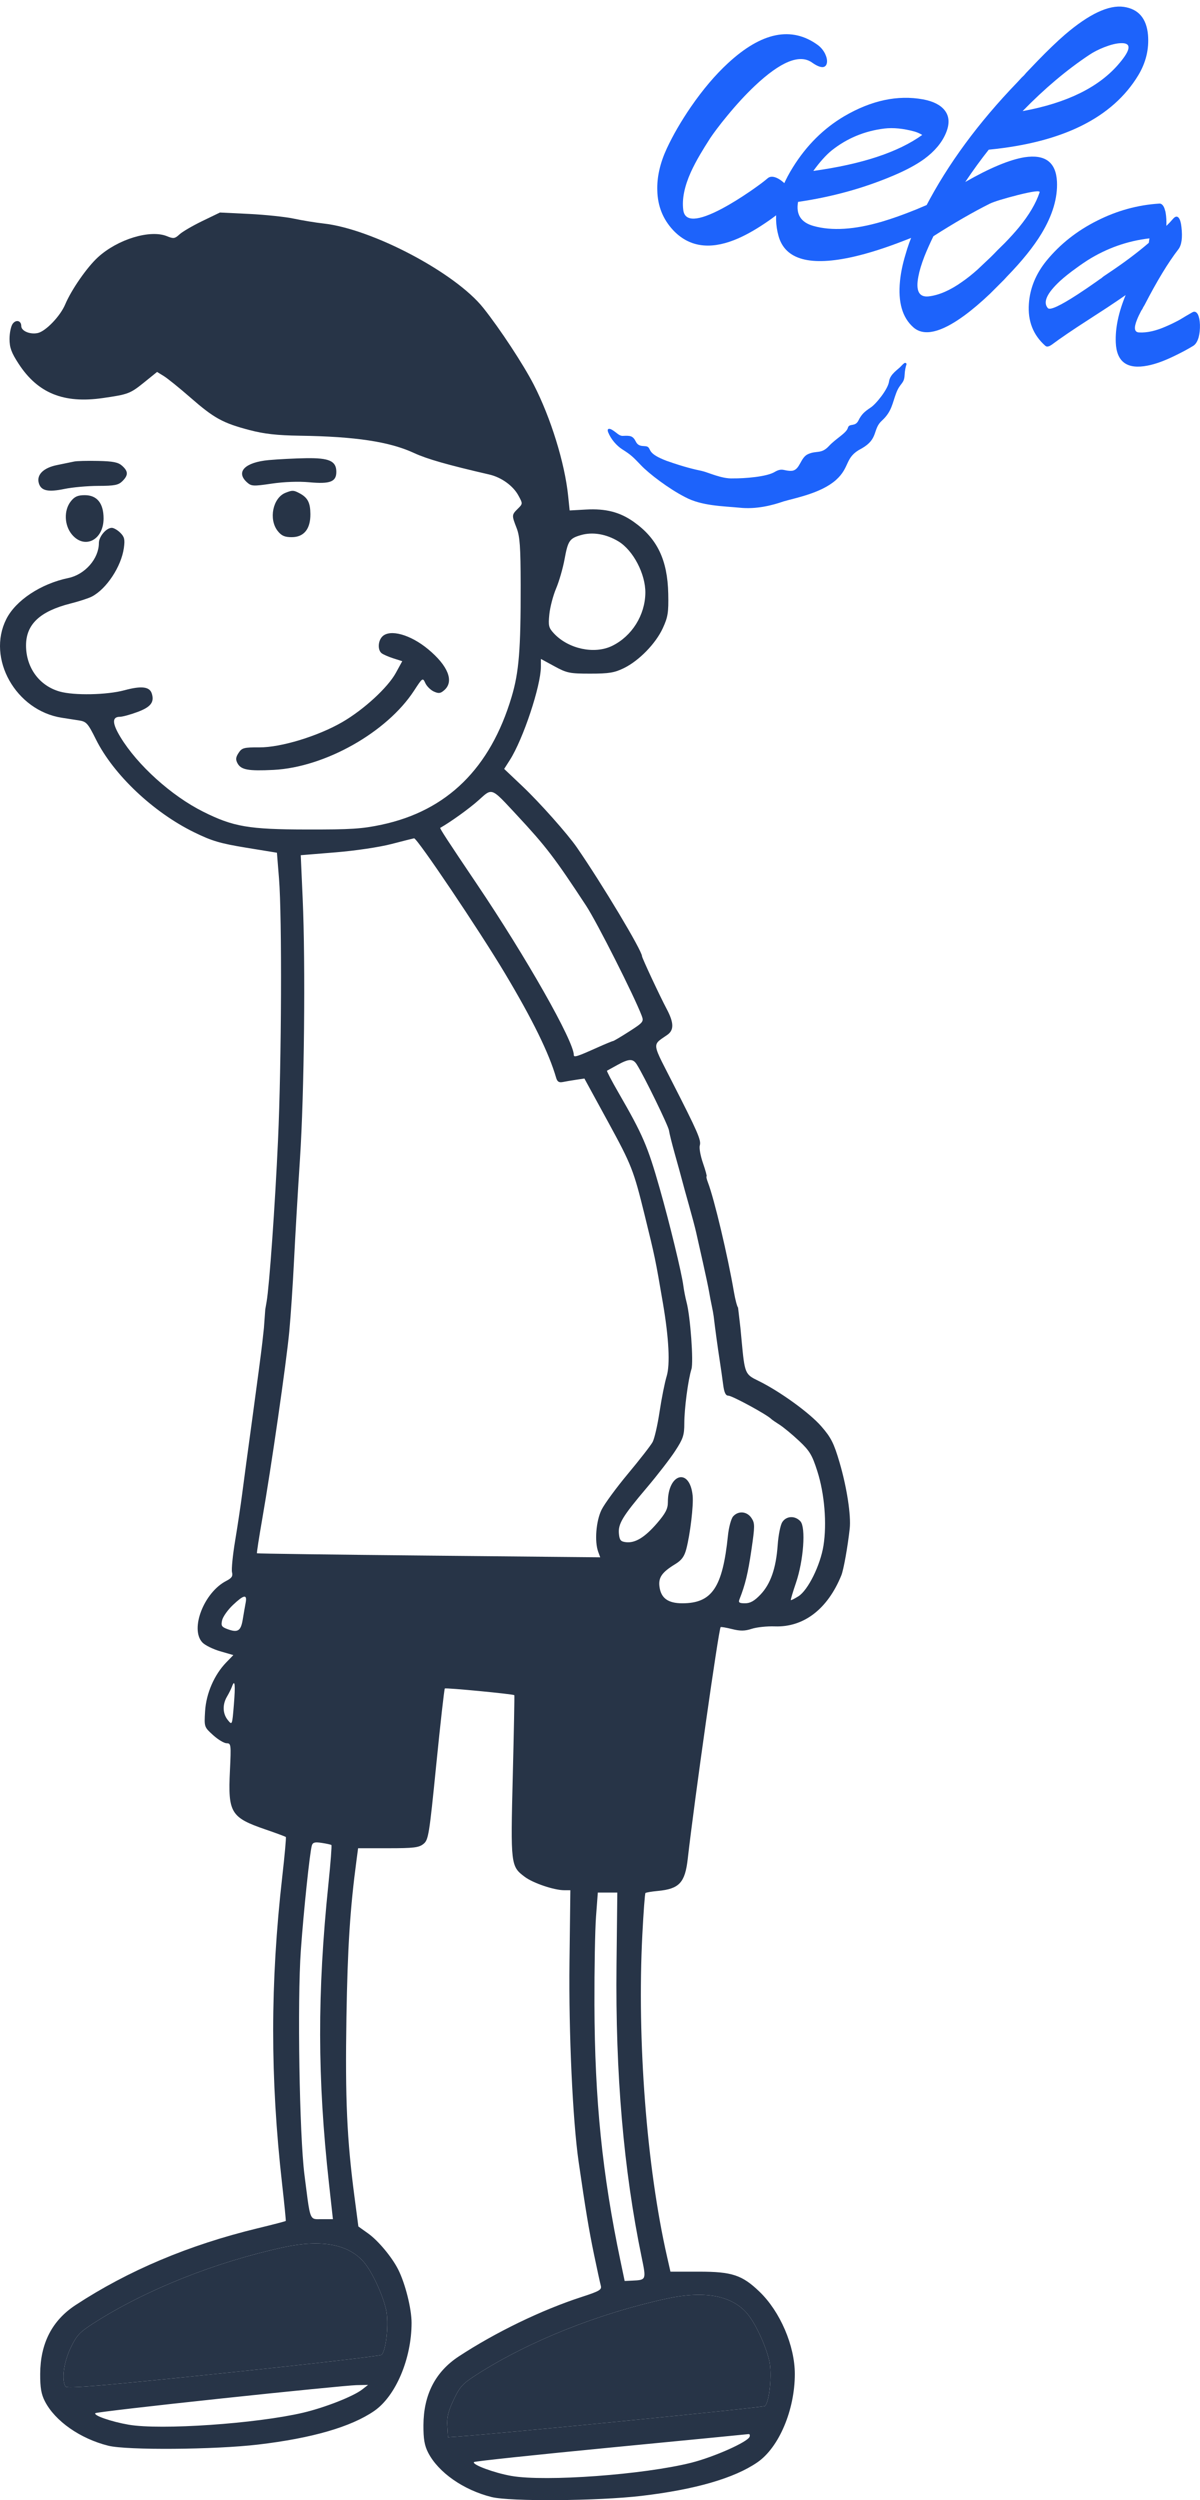 <svg width="96" height="200" viewBox="0 0 96 200" fill="none" xmlns="http://www.w3.org/2000/svg">
<g style="mix-blend-mode:multiply">
<path fill-rule="evenodd" clip-rule="evenodd" d="M16.186 17.682C15.41 18.057 14.588 18.538 14.359 18.75C13.989 19.093 13.88 19.109 13.365 18.897C12.016 18.343 9.414 19.135 7.834 20.58C6.957 21.381 5.708 23.181 5.214 24.356C4.819 25.292 3.658 26.502 3.02 26.641C2.405 26.775 1.702 26.479 1.702 26.086C1.702 25.648 1.285 25.536 1.015 25.902C0.876 26.092 0.762 26.637 0.762 27.115C0.762 27.806 0.91 28.211 1.488 29.098C3.022 31.453 5.09 32.296 8.224 31.843C10.274 31.547 10.412 31.494 11.568 30.56L12.566 29.753L13.106 30.085C13.403 30.267 14.366 31.046 15.245 31.814C17.123 33.456 17.834 33.846 19.964 34.404C21.151 34.715 22.157 34.827 23.992 34.855C28.449 34.92 31.168 35.333 33.13 36.242C34.157 36.718 35.819 37.193 39.152 37.962C40.11 38.183 41.048 38.859 41.469 39.633C41.829 40.294 41.829 40.296 41.422 40.7C40.932 41.186 40.93 41.214 41.331 42.247C41.589 42.912 41.649 43.757 41.654 46.796C41.663 51.979 41.517 53.775 40.926 55.754C39.225 61.457 35.768 64.855 30.532 65.971C28.971 66.304 28.07 66.362 24.556 66.356C19.89 66.348 18.668 66.139 16.254 64.932C13.716 63.664 10.992 61.205 9.628 58.951C8.968 57.859 8.955 57.34 9.589 57.34C9.796 57.34 10.429 57.168 10.996 56.957C12.063 56.561 12.364 56.171 12.142 55.474C11.966 54.925 11.316 54.848 9.961 55.215C8.552 55.596 5.923 55.648 4.767 55.317C3.143 54.852 2.09 53.413 2.083 51.648C2.077 49.946 3.185 48.9 5.657 48.275C6.327 48.106 7.087 47.858 7.345 47.724C8.517 47.119 9.706 45.317 9.91 43.833C10.004 43.157 9.955 42.947 9.625 42.62C9.406 42.402 9.099 42.224 8.944 42.224C8.502 42.224 7.91 42.922 7.91 43.443C7.91 44.691 6.799 45.962 5.464 46.239C3.264 46.697 1.255 48.028 0.502 49.528C-1.081 52.68 1.266 56.846 4.947 57.417L5.781 57.547L6.311 57.629C6.913 57.722 7.029 57.851 7.674 59.147C9.079 61.968 12.255 64.974 15.527 66.577C16.95 67.275 17.614 67.471 19.687 67.811L22.154 68.214L22.321 70.288C22.567 73.357 22.523 85.017 22.241 91.211C22.005 96.419 21.549 102.871 21.328 104.134L21.222 104.741L21.113 106.234L20.985 107.4C20.915 108.042 20.57 110.666 20.218 113.232C19.866 115.798 19.487 118.611 19.376 119.484C19.264 120.356 19.012 122.039 18.815 123.223C18.618 124.407 18.505 125.556 18.562 125.775C18.643 126.083 18.539 126.24 18.104 126.463C16.321 127.377 15.18 130.313 16.189 131.388C16.398 131.61 17.041 131.928 17.618 132.095L18.668 132.398L18.098 132.986C17.14 133.974 16.493 135.466 16.407 136.888C16.331 138.148 16.332 138.151 17.047 138.801C17.442 139.159 17.93 139.452 18.132 139.452C18.483 139.452 18.495 139.556 18.394 141.645C18.231 145.014 18.461 145.394 21.241 146.349C22.098 146.643 22.829 146.914 22.866 146.951C22.903 146.988 22.776 148.401 22.584 150.093C21.614 158.619 21.61 166.236 22.57 174.723C22.749 176.313 22.88 177.638 22.861 177.665C22.841 177.693 21.815 177.96 20.581 178.259C15.109 179.585 10.248 181.637 6.044 184.395C4.168 185.627 3.228 187.453 3.215 189.893C3.209 190.999 3.299 191.525 3.591 192.093C4.405 193.676 6.412 195.081 8.662 195.645C10.148 196.017 17.181 195.963 20.658 195.552C24.958 195.045 28.089 194.138 29.936 192.865C31.656 191.68 32.926 188.684 32.926 185.815C32.926 184.673 32.418 182.657 31.848 181.534C31.345 180.544 30.251 179.235 29.45 178.664L28.67 178.108L28.356 175.716C27.752 171.113 27.61 167.921 27.715 161.387C27.806 155.776 28.007 152.646 28.527 148.759L28.648 147.85H31.049C33.097 147.85 33.511 147.799 33.875 147.507C34.277 147.184 34.337 146.812 34.901 141.16C35.231 137.858 35.539 135.118 35.586 135.071C35.661 134.997 41.045 135.514 41.146 135.605C41.166 135.623 41.111 138.533 41.022 142.07C40.844 149.195 40.856 149.296 41.982 150.14C42.65 150.641 44.33 151.209 45.143 151.209H45.629L45.559 156.947C45.491 162.583 45.814 169.638 46.29 172.93C46.842 176.744 47.112 178.37 47.516 180.321C47.76 181.501 48.007 182.635 48.064 182.84C48.154 183.168 47.964 183.279 46.519 183.749C43.332 184.785 39.649 186.568 36.703 188.501C34.828 189.732 33.888 191.559 33.875 193.998C33.869 195.105 33.959 195.63 34.251 196.199C35.065 197.781 37.072 199.187 39.322 199.75C40.808 200.122 47.84 200.068 51.318 199.658C55.617 199.151 58.748 198.244 60.596 196.97C62.318 195.783 63.586 192.79 63.586 189.91C63.586 187.648 62.416 184.918 60.764 183.328C59.375 181.991 58.563 181.721 55.931 181.721H53.636L53.361 180.508C51.732 173.336 50.956 163.21 51.387 154.768C51.478 152.979 51.59 151.478 51.635 151.433C51.68 151.388 52.123 151.313 52.62 151.267C54.343 151.104 54.804 150.609 55.021 148.689C55.539 144.105 57.496 130.315 57.651 130.162C57.683 130.13 58.094 130.2 58.565 130.318C59.227 130.483 59.584 130.479 60.139 130.297C60.533 130.168 61.365 130.08 61.987 130.103C64.299 130.186 66.213 128.716 67.309 126.015C67.487 125.577 67.814 123.753 67.977 122.283C68.094 121.237 67.748 118.976 67.167 116.997C66.711 115.444 66.488 115.001 65.708 114.104C64.766 113.02 62.364 111.284 60.65 110.449C59.599 109.937 59.576 109.879 59.327 107.214L59.235 106.234L59.045 104.601C58.968 104.524 58.819 103.957 58.713 103.341C58.218 100.452 57.14 95.911 56.639 94.603C56.533 94.329 56.483 94.104 56.527 94.104C56.57 94.104 56.44 93.627 56.238 93.043C56.036 92.46 55.922 91.823 55.984 91.627C56.113 91.223 55.826 90.564 53.746 86.493C53.631 86.267 53.524 86.059 53.426 85.868C52.657 84.372 52.387 83.846 52.536 83.495C52.617 83.305 52.822 83.166 53.139 82.952C53.213 82.901 53.294 82.846 53.382 82.786C53.931 82.403 53.918 81.814 53.335 80.714C52.785 79.676 51.36 76.627 51.36 76.489C51.36 76.042 48.167 70.712 46.15 67.791C45.402 66.708 43.176 64.204 41.807 62.906L40.334 61.51L40.788 60.798C41.856 59.123 43.272 54.862 43.272 53.322V52.711L44.353 53.299C45.352 53.843 45.571 53.888 47.221 53.888C48.717 53.888 49.155 53.816 49.906 53.449C51.122 52.855 52.452 51.491 53.024 50.252C53.433 49.365 53.492 48.995 53.46 47.5C53.403 44.786 52.579 43.073 50.69 41.74C49.586 40.962 48.459 40.672 46.877 40.761L45.572 40.834L45.45 39.651C45.179 37.029 44.064 33.426 42.703 30.776C41.873 29.159 39.991 26.297 38.66 24.627C36.419 21.815 29.773 18.308 25.873 17.878C25.252 17.81 24.186 17.635 23.505 17.49C22.823 17.345 21.214 17.176 19.931 17.113L17.596 17L16.186 17.682ZM21.506 36.804C19.59 36.98 18.833 37.753 19.761 38.586C20.109 38.899 20.26 38.907 21.746 38.687C22.732 38.542 23.891 38.5 24.74 38.579C26.404 38.733 26.907 38.541 26.907 37.749C26.907 36.876 26.34 36.621 24.467 36.653C23.585 36.668 22.253 36.736 21.506 36.804ZM5.934 36.92C5.728 36.965 5.112 37.092 4.566 37.202C3.456 37.425 2.895 37.996 3.114 38.681C3.3 39.264 3.86 39.383 5.154 39.113C5.79 38.981 7.009 38.871 7.862 38.869C9.16 38.866 9.476 38.804 9.79 38.492C10.271 38.016 10.266 37.705 9.771 37.261C9.458 36.98 9.053 36.898 7.843 36.872C7 36.853 6.141 36.875 5.934 36.92ZM22.836 39.423C21.822 39.829 21.476 41.543 22.218 42.479C22.519 42.858 22.774 42.971 23.333 42.971C24.314 42.971 24.84 42.322 24.832 41.126C24.826 40.206 24.614 39.803 23.957 39.455C23.485 39.206 23.387 39.203 22.836 39.423ZM5.666 40.103C5.094 40.824 5.138 42.033 5.763 42.77C6.777 43.966 8.286 43.192 8.286 41.476C8.286 40.258 7.764 39.611 6.781 39.611C6.222 39.611 5.967 39.724 5.666 40.103ZM46.469 42.806C45.559 43.071 45.437 43.253 45.163 44.743C45.031 45.462 44.727 46.512 44.488 47.076C44.249 47.641 44.006 48.567 43.948 49.134C43.853 50.056 43.893 50.22 44.317 50.674C45.477 51.916 47.558 52.358 48.974 51.665C50.551 50.894 51.604 49.214 51.628 47.432C51.648 45.924 50.659 44.028 49.479 43.311C48.5 42.716 47.407 42.533 46.469 42.806ZM30.588 50.915C30.234 51.267 30.201 51.997 30.528 52.254C30.657 52.356 31.082 52.541 31.472 52.666L32.18 52.892L31.665 53.831C31.021 55.005 29.102 56.768 27.381 57.766C25.442 58.889 22.472 59.795 20.757 59.786C19.511 59.78 19.356 59.821 19.088 60.227C18.859 60.573 18.839 60.761 18.999 61.058C19.283 61.584 19.862 61.691 21.883 61.588C25.993 61.379 30.953 58.583 33.123 55.252C33.806 54.203 33.819 54.194 34.027 54.647C34.142 54.9 34.45 55.202 34.709 55.32C35.101 55.497 35.246 55.475 35.559 55.195C36.338 54.495 35.842 53.256 34.252 51.936C32.84 50.763 31.202 50.306 30.588 50.915ZM38.286 64.014C37.563 64.665 36.06 65.748 35.22 66.223C35.163 66.256 35.816 67.258 38.141 70.708C42.098 76.577 45.905 83.288 45.905 84.395C45.905 84.607 46.169 84.524 47.752 83.814C48.406 83.52 48.985 83.28 49.04 83.28C49.095 83.28 49.676 82.936 50.332 82.515C51.462 81.79 51.514 81.724 51.337 81.255C50.738 79.677 47.755 73.771 46.892 72.456C44.369 68.611 43.689 67.721 41.339 65.194C41.25 65.098 41.165 65.006 41.084 64.919C40.014 63.766 39.604 63.324 39.23 63.352C38.997 63.369 38.778 63.568 38.423 63.891C38.379 63.93 38.334 63.971 38.286 64.014ZM31.327 67.515C30.361 67.767 28.438 68.054 26.847 68.184L24.06 68.412L24.214 71.881C24.448 77.149 24.341 87.482 23.998 92.704C23.829 95.27 23.616 98.923 23.523 100.822C23.43 102.721 23.259 105.282 23.143 106.514C22.905 109.033 21.692 117.442 20.978 121.519C20.72 122.998 20.53 124.229 20.557 124.255C20.584 124.282 26.773 124.365 34.311 124.44L48.017 124.577L47.854 124.13C47.554 123.305 47.684 121.677 48.12 120.783C48.347 120.317 49.301 119.016 50.239 117.89C51.178 116.765 52.065 115.624 52.21 115.354C52.356 115.084 52.606 113.992 52.766 112.928C52.926 111.863 53.181 110.586 53.333 110.089C53.618 109.155 53.511 107.047 53.038 104.274C52.422 100.67 52.409 100.609 51.567 97.183C50.692 93.618 50.523 93.187 48.658 89.77L46.751 86.276L46.093 86.375C45.731 86.429 45.25 86.511 45.024 86.557C44.721 86.618 44.582 86.53 44.492 86.22C43.921 84.247 42.606 81.564 40.398 77.868C38.344 74.429 33.362 67.025 33.125 67.06C33.068 67.068 32.258 67.273 31.327 67.515ZM49.385 85.195C48.971 85.422 48.6 85.627 48.56 85.651C48.521 85.674 48.938 86.473 49.489 87.426C51.424 90.779 51.812 91.678 52.768 95.037C53.563 97.826 54.536 101.83 54.668 102.853C54.715 103.22 54.832 103.816 54.927 104.177C55.23 105.324 55.493 108.954 55.315 109.524C55.047 110.383 54.745 112.68 54.745 113.86C54.745 114.806 54.651 115.093 54.014 116.069C53.613 116.686 52.586 118.014 51.733 119.02C49.801 121.301 49.437 121.903 49.513 122.693C49.562 123.205 49.658 123.319 50.078 123.367C50.818 123.452 51.587 122.982 52.564 121.848C53.242 121.06 53.429 120.699 53.429 120.176C53.429 117.847 55.184 117.376 55.412 119.643C55.49 120.415 55.215 122.731 54.904 123.916C54.747 124.515 54.53 124.81 54.016 125.124C52.947 125.775 52.654 126.2 52.761 126.948C52.888 127.852 53.45 128.255 54.584 128.255C56.961 128.255 57.808 126.998 58.235 122.843C58.303 122.176 58.49 121.483 58.651 121.303C59.07 120.833 59.761 120.895 60.118 121.435C60.396 121.856 60.395 122.063 60.111 124.001C59.838 125.865 59.617 126.776 59.161 127.928C59.055 128.196 59.135 128.255 59.604 128.255C60.021 128.255 60.356 128.066 60.839 127.557C61.649 126.706 62.085 125.45 62.215 123.594C62.269 122.822 62.432 122.001 62.577 121.77C62.901 121.257 63.599 121.223 64.033 121.698C64.478 122.186 64.285 124.839 63.673 126.632C63.425 127.36 63.242 127.976 63.267 128.001C63.293 128.026 63.565 127.888 63.873 127.695C64.639 127.213 65.63 125.209 65.878 123.641C66.158 121.869 65.962 119.49 65.387 117.692C64.968 116.382 64.771 116.056 63.916 115.254C63.372 114.744 62.673 114.167 62.363 113.971C62.053 113.774 61.757 113.57 61.705 113.516C61.368 113.166 58.572 111.646 58.266 111.646C58.05 111.646 57.934 111.399 57.852 110.759C57.79 110.272 57.66 109.369 57.565 108.753C57.415 107.789 57.207 106.261 57.095 105.301C57.078 105.147 57.008 104.769 56.942 104.461C56.875 104.153 56.779 103.649 56.728 103.341C56.677 103.033 56.455 101.984 56.236 101.009C56.016 100.034 55.771 98.942 55.691 98.583C55.611 98.223 55.355 97.258 55.123 96.436C54.891 95.615 54.636 94.692 54.557 94.384C54.478 94.076 54.224 93.152 53.992 92.331C53.761 91.51 53.547 90.654 53.518 90.43C53.469 90.059 51.535 86.092 50.949 85.161C50.641 84.671 50.326 84.678 49.385 85.195ZM18.63 128.395C18.224 128.78 17.838 129.324 17.771 129.605C17.669 130.042 17.727 130.144 18.173 130.312C19.017 130.63 19.266 130.48 19.418 129.559C19.494 129.098 19.599 128.49 19.653 128.208C19.785 127.512 19.509 127.562 18.63 128.395ZM18.558 134.919C18.491 135.103 18.312 135.463 18.16 135.719C17.784 136.356 17.809 137.086 18.226 137.597C18.572 138.021 18.575 138.015 18.708 136.385C18.841 134.761 18.791 134.275 18.558 134.919ZM24.948 147.629C24.783 148.179 24.29 152.877 24.066 156.043C23.78 160.088 23.954 170.805 24.357 173.976C24.389 174.226 24.418 174.459 24.445 174.675C24.703 176.725 24.776 177.307 25.078 177.467C25.197 177.531 25.353 177.528 25.57 177.524C25.628 177.523 25.69 177.522 25.757 177.522H26.633L26.319 174.676C25.388 166.257 25.376 159.414 26.275 150.693C26.447 149.023 26.554 147.628 26.512 147.593C26.471 147.558 26.123 147.481 25.74 147.423C25.19 147.338 25.023 147.382 24.948 147.629ZM47.682 153.308C47.603 154.36 47.546 157.53 47.555 160.353C47.578 167.995 48.18 173.916 49.641 180.881L49.973 182.467L50.575 182.439C51.707 182.387 51.707 182.386 51.332 180.572C49.886 173.579 49.226 165.899 49.321 157.173L49.385 151.395H48.605L47.826 151.395L47.682 153.308ZM22.7 179.768C17.203 180.96 11.633 183.185 7.477 185.85C6.363 186.565 6.128 186.819 5.644 187.834C5.094 188.987 4.911 190.392 5.242 190.91C5.359 191.092 8.116 190.858 17.877 189.84C24.744 189.124 30.437 188.464 30.529 188.373C30.903 188.002 31.121 185.803 30.887 184.763C30.61 183.536 29.771 181.737 29.119 180.97C27.888 179.524 25.709 179.116 22.7 179.768ZM53.359 183.874C47.861 185.066 42.292 187.291 38.134 189.957C37.005 190.682 36.786 190.921 36.289 191.974C35.856 192.892 35.739 193.377 35.784 194.07L35.842 194.971L36.5 194.924C40.096 194.673 61.08 192.586 61.198 192.469C61.564 192.106 61.777 189.895 61.546 188.869C61.269 187.642 60.431 185.842 59.778 185.076C58.547 183.629 56.369 183.221 53.359 183.874ZM17.654 191.873C12.202 192.453 7.692 192.978 7.63 193.04C7.449 193.219 8.898 193.722 10.29 193.963C12.853 194.406 20.495 193.882 24.238 193.006C25.981 192.597 28.259 191.703 28.976 191.146L29.446 190.78L28.506 190.799C27.989 190.809 23.105 191.292 17.654 191.873ZM48.883 195.788C42.917 196.365 37.984 196.888 37.92 196.951C37.722 197.149 39.555 197.827 40.925 198.064C43.656 198.537 51.511 197.959 55.298 197.007C57.125 196.547 59.838 195.338 59.969 194.924C60.01 194.796 59.973 194.702 59.886 194.715C59.8 194.729 54.849 195.212 48.883 195.788Z" fill="#101E33" fill-opacity="0.9"/>
<path d="M22.7 179.768C17.203 180.96 11.633 183.185 7.477 185.85C6.363 186.565 6.128 186.819 5.644 187.834C5.094 188.987 4.911 190.392 5.242 190.91C5.359 191.092 8.116 190.858 17.877 189.84C24.744 189.124 30.437 188.464 30.529 188.373C30.903 188.002 31.121 185.803 30.887 184.763C30.61 183.536 29.771 181.737 29.119 180.97C27.888 179.524 25.709 179.116 22.7 179.768Z" fill="#101E33" fill-opacity="0.9"/>
<path d="M53.359 183.874C47.861 185.066 42.292 187.291 38.134 189.957C37.005 190.682 36.786 190.921 36.289 191.974C35.856 192.892 35.739 193.377 35.784 194.07L35.842 194.971L36.5 194.924C40.096 194.673 61.08 192.586 61.198 192.469C61.564 192.106 61.777 189.895 61.546 188.869C61.269 187.642 60.431 185.842 59.778 185.076C58.547 183.629 56.369 183.221 53.359 183.874Z" fill="#101E33" fill-opacity="0.9"/>
</g>
<path d="M58.232 5.06C60.929 2.565 63.325 2.078 65.421 3.599C65.668 3.78 65.864 4.016 66.009 4.305C66.131 4.566 66.181 4.796 66.158 4.997C66.128 5.218 66.021 5.341 65.837 5.368C65.623 5.384 65.338 5.267 64.982 5.017C63.993 4.293 62.459 4.913 60.377 6.877C59.656 7.559 58.917 8.362 58.16 9.284C57.867 9.637 57.592 9.985 57.335 10.327C57.118 10.617 56.944 10.861 56.812 11.059C56.493 11.556 56.231 11.98 56.027 12.329C55.724 12.843 55.471 13.324 55.267 13.772C54.753 14.919 54.551 15.922 54.66 16.782C54.773 17.763 55.823 17.723 57.812 16.662C58.481 16.302 59.22 15.846 60.03 15.292C60.33 15.084 60.618 14.878 60.895 14.674C61.115 14.506 61.295 14.363 61.433 14.244C61.611 14.105 61.848 14.102 62.145 14.234C62.402 14.352 62.66 14.548 62.921 14.821C63.168 15.101 63.336 15.371 63.425 15.631C63.514 15.925 63.476 16.137 63.312 16.269C62.936 16.572 62.609 16.831 62.329 17.045C61.93 17.352 61.555 17.622 61.203 17.856C60.31 18.459 59.485 18.909 58.728 19.206C56.709 19.994 55.08 19.726 53.841 18.403C53.033 17.53 52.614 16.48 52.584 15.251C52.547 14.174 52.802 13.045 53.349 11.866C53.846 10.802 54.489 9.693 55.279 8.54C56.234 7.156 57.218 5.996 58.232 5.06Z" fill="#1D63FB"/>
<path d="M73.147 10.518C72.261 10.278 71.463 10.199 70.755 10.282C69.164 10.477 67.756 11.062 66.531 12.038C66.08 12.404 65.591 12.949 65.065 13.674C68.955 13.135 71.86 12.175 73.779 10.794C73.569 10.669 73.358 10.577 73.147 10.518ZM75.195 15.942L75.788 15.695C76.035 15.58 76.186 15.619 76.242 15.813C76.292 15.995 76.266 16.255 76.164 16.594C76.058 16.91 75.913 17.214 75.729 17.503C75.538 17.813 75.349 18.003 75.161 18.072C75.109 18.098 75.031 18.133 74.929 18.176L74.796 18.23L74.657 18.299C74.414 18.405 74.196 18.497 74.005 18.576C73.429 18.824 72.884 19.043 72.37 19.234C70.868 19.821 69.523 20.252 68.334 20.526C64.826 21.334 62.808 20.784 62.28 18.873C61.808 17.19 62.193 15.358 63.434 13.378C64.52 11.632 65.89 10.271 67.543 9.295C69.71 8.029 71.808 7.58 73.837 7.948C74.654 8.1 75.233 8.391 75.572 8.822C75.951 9.3 75.984 9.909 75.672 10.65C75.353 11.411 74.778 12.098 73.948 12.711C73.326 13.163 72.522 13.598 71.538 14.017C69.143 15.043 66.579 15.754 63.845 16.15C63.665 17.155 64.077 17.797 65.081 18.076C66.547 18.488 68.376 18.372 70.566 17.728C71.37 17.491 72.285 17.164 73.313 16.749C73.672 16.594 74.1 16.412 74.597 16.204L75.195 15.942Z" fill="#1D63FB"/>
<path d="M81.808 8.889C85.385 8.235 87.968 6.954 89.559 5.046C90.5 3.932 90.523 3.402 89.627 3.455C89.281 3.471 88.856 3.577 88.352 3.772C87.885 3.956 87.481 4.162 87.142 4.39C85.338 5.59 83.559 7.089 81.808 8.889ZM81.435 15.599C80.282 15.896 79.536 16.125 79.197 16.287C77.84 16.966 76.332 17.836 74.672 18.897C74.393 19.474 74.154 20.009 73.957 20.503C73.716 21.126 73.555 21.66 73.473 22.105C73.243 23.258 73.515 23.793 74.289 23.71C75.123 23.614 76.022 23.222 76.986 22.533C77.372 22.266 77.775 21.945 78.197 21.569C78.483 21.302 78.835 20.969 79.254 20.57L79.525 20.299L79.802 20.012L80.389 19.433C80.824 18.985 81.198 18.572 81.51 18.193C82.324 17.201 82.877 16.265 83.169 15.385C83.222 15.227 82.644 15.298 81.435 15.599ZM85.195 2.77C87.127 1.119 88.697 0.379 89.903 0.549C91.075 0.72 91.721 1.468 91.84 2.792C91.933 3.931 91.673 5.009 91.061 6.024C89.01 9.414 85.024 11.397 79.101 11.973C78.499 12.728 77.872 13.589 77.22 14.558C79.186 13.434 80.767 12.774 81.963 12.579C83.616 12.328 84.481 12.979 84.558 14.53C84.617 15.834 84.206 17.218 83.324 18.681C82.689 19.732 81.762 20.884 80.544 22.136L80.44 22.25L80.312 22.388C80.196 22.503 80.089 22.611 79.991 22.709C79.711 22.99 79.447 23.253 79.2 23.5C78.463 24.199 77.775 24.782 77.136 25.25C75.265 26.615 73.91 26.927 73.07 26.186C72.187 25.409 71.83 24.171 72.001 22.471C72.066 21.812 72.213 21.109 72.44 20.361C72.614 19.738 72.831 19.135 73.091 18.552C73.239 18.206 73.447 17.765 73.713 17.228C73.782 16.921 73.896 16.696 74.054 16.551C75.828 13.134 78.274 9.809 81.392 6.576C81.481 6.474 81.593 6.352 81.728 6.211L81.92 6.028L82.108 5.81C82.48 5.418 82.783 5.102 83.016 4.861C83.82 4.031 84.546 3.334 85.195 2.77Z" fill="#1D63FB"/>
<path d="M84.813 22.47C83.749 23.456 83.42 24.18 83.826 24.645C83.991 24.842 84.788 24.476 86.217 23.547C86.665 23.257 87.19 22.899 87.793 22.474C87.881 22.405 87.988 22.33 88.114 22.251L88.252 22.133L88.38 22.044C88.565 21.918 88.685 21.838 88.741 21.801C89.926 21.01 90.98 20.219 91.902 19.428L91.956 19.068C90.197 19.273 88.555 19.851 87.031 20.804C86.919 20.877 86.792 20.961 86.65 21.056C86.466 21.181 86.287 21.308 86.112 21.437C85.608 21.796 85.175 22.141 84.813 22.47ZM94.879 25.277L95.368 24.995C95.549 24.88 95.703 24.931 95.828 25.148C95.927 25.346 95.983 25.623 95.996 25.978C96.006 26.344 95.97 26.683 95.888 26.996C95.786 27.336 95.639 27.561 95.448 27.673C95.201 27.822 94.964 27.957 94.737 28.079C94.418 28.247 94.115 28.399 93.828 28.534C93.071 28.896 92.399 29.134 91.813 29.246C90.179 29.57 89.329 28.957 89.262 27.409C89.212 26.273 89.475 25.005 90.051 23.604C89.636 23.894 89.147 24.226 88.584 24.598L87.092 25.567C85.821 26.385 84.835 27.055 84.133 27.58L84.01 27.654C83.967 27.683 83.923 27.701 83.876 27.708C83.778 27.741 83.69 27.723 83.615 27.654C82.649 26.795 82.214 25.678 82.309 24.304C82.394 23.059 82.864 21.909 83.72 20.855C84.81 19.527 86.159 18.461 87.766 17.656C89.363 16.849 91.025 16.392 92.751 16.285C92.886 16.276 93.004 16.364 93.106 16.552C93.146 16.631 93.177 16.718 93.2 16.814C93.224 16.877 93.24 16.942 93.25 17.012C93.306 17.338 93.326 17.69 93.31 18.069L93.581 17.797L93.843 17.505C94.021 17.301 94.172 17.275 94.298 17.426C94.406 17.561 94.479 17.805 94.515 18.157C94.615 19.014 94.531 19.612 94.264 19.951C93.454 20.999 92.554 22.483 91.563 24.404C91.544 24.43 91.507 24.49 91.455 24.582L91.395 24.71L91.297 24.859C91.149 25.139 91.035 25.381 90.956 25.585C90.696 26.234 90.749 26.57 91.115 26.593C91.76 26.632 92.496 26.466 93.323 26.093C93.643 25.958 93.997 25.785 94.385 25.574L94.879 25.277Z" fill="#1D63FB"/>
<path d="M48.652 34.581C48.542 34.297 48.706 34.233 48.956 34.378C49.328 34.594 49.517 34.874 49.815 34.868C50.398 34.843 50.625 34.834 50.876 35.343C51.142 35.859 51.663 35.566 51.869 35.788C52.078 35.997 51.882 36.315 53.335 36.867C54.791 37.379 55.577 37.552 56.122 37.667C56.657 37.782 57.734 38.318 58.647 38.269C59.541 38.277 61.348 38.146 61.985 37.747C62.614 37.381 62.73 37.71 63.361 37.661C64.015 37.585 64.016 36.589 64.659 36.321C65.324 36.023 65.693 36.338 66.296 35.7C66.876 35.071 67.702 34.661 67.827 34.234C67.936 33.824 68.401 34.178 68.668 33.652C68.918 33.137 69.174 32.924 69.627 32.619C70.066 32.351 71.049 31.126 71.123 30.515C71.212 29.904 71.852 29.567 72.123 29.252C72.207 29.157 72.287 29.088 72.359 29.041C72.39 29.021 72.431 29.025 72.464 29.041C72.505 29.062 72.534 29.104 72.52 29.143C72.455 29.334 72.385 29.631 72.368 30.013C72.335 30.721 72.004 30.617 71.692 31.452C71.387 32.258 71.345 32.918 70.568 33.635C69.78 34.336 70.309 35.102 68.922 35.881C67.538 36.584 68.046 37.363 66.86 38.412C65.648 39.474 63.559 39.848 62.678 40.113C61.792 40.421 60.507 40.759 59.157 40.613C57.831 40.486 56.128 40.473 54.821 39.772C53.507 39.105 51.909 37.886 51.28 37.219C50.645 36.56 50.503 36.399 49.771 35.938C49.349 35.666 48.885 35.159 48.652 34.581Z" fill="#1D63FB"/>
</svg>
